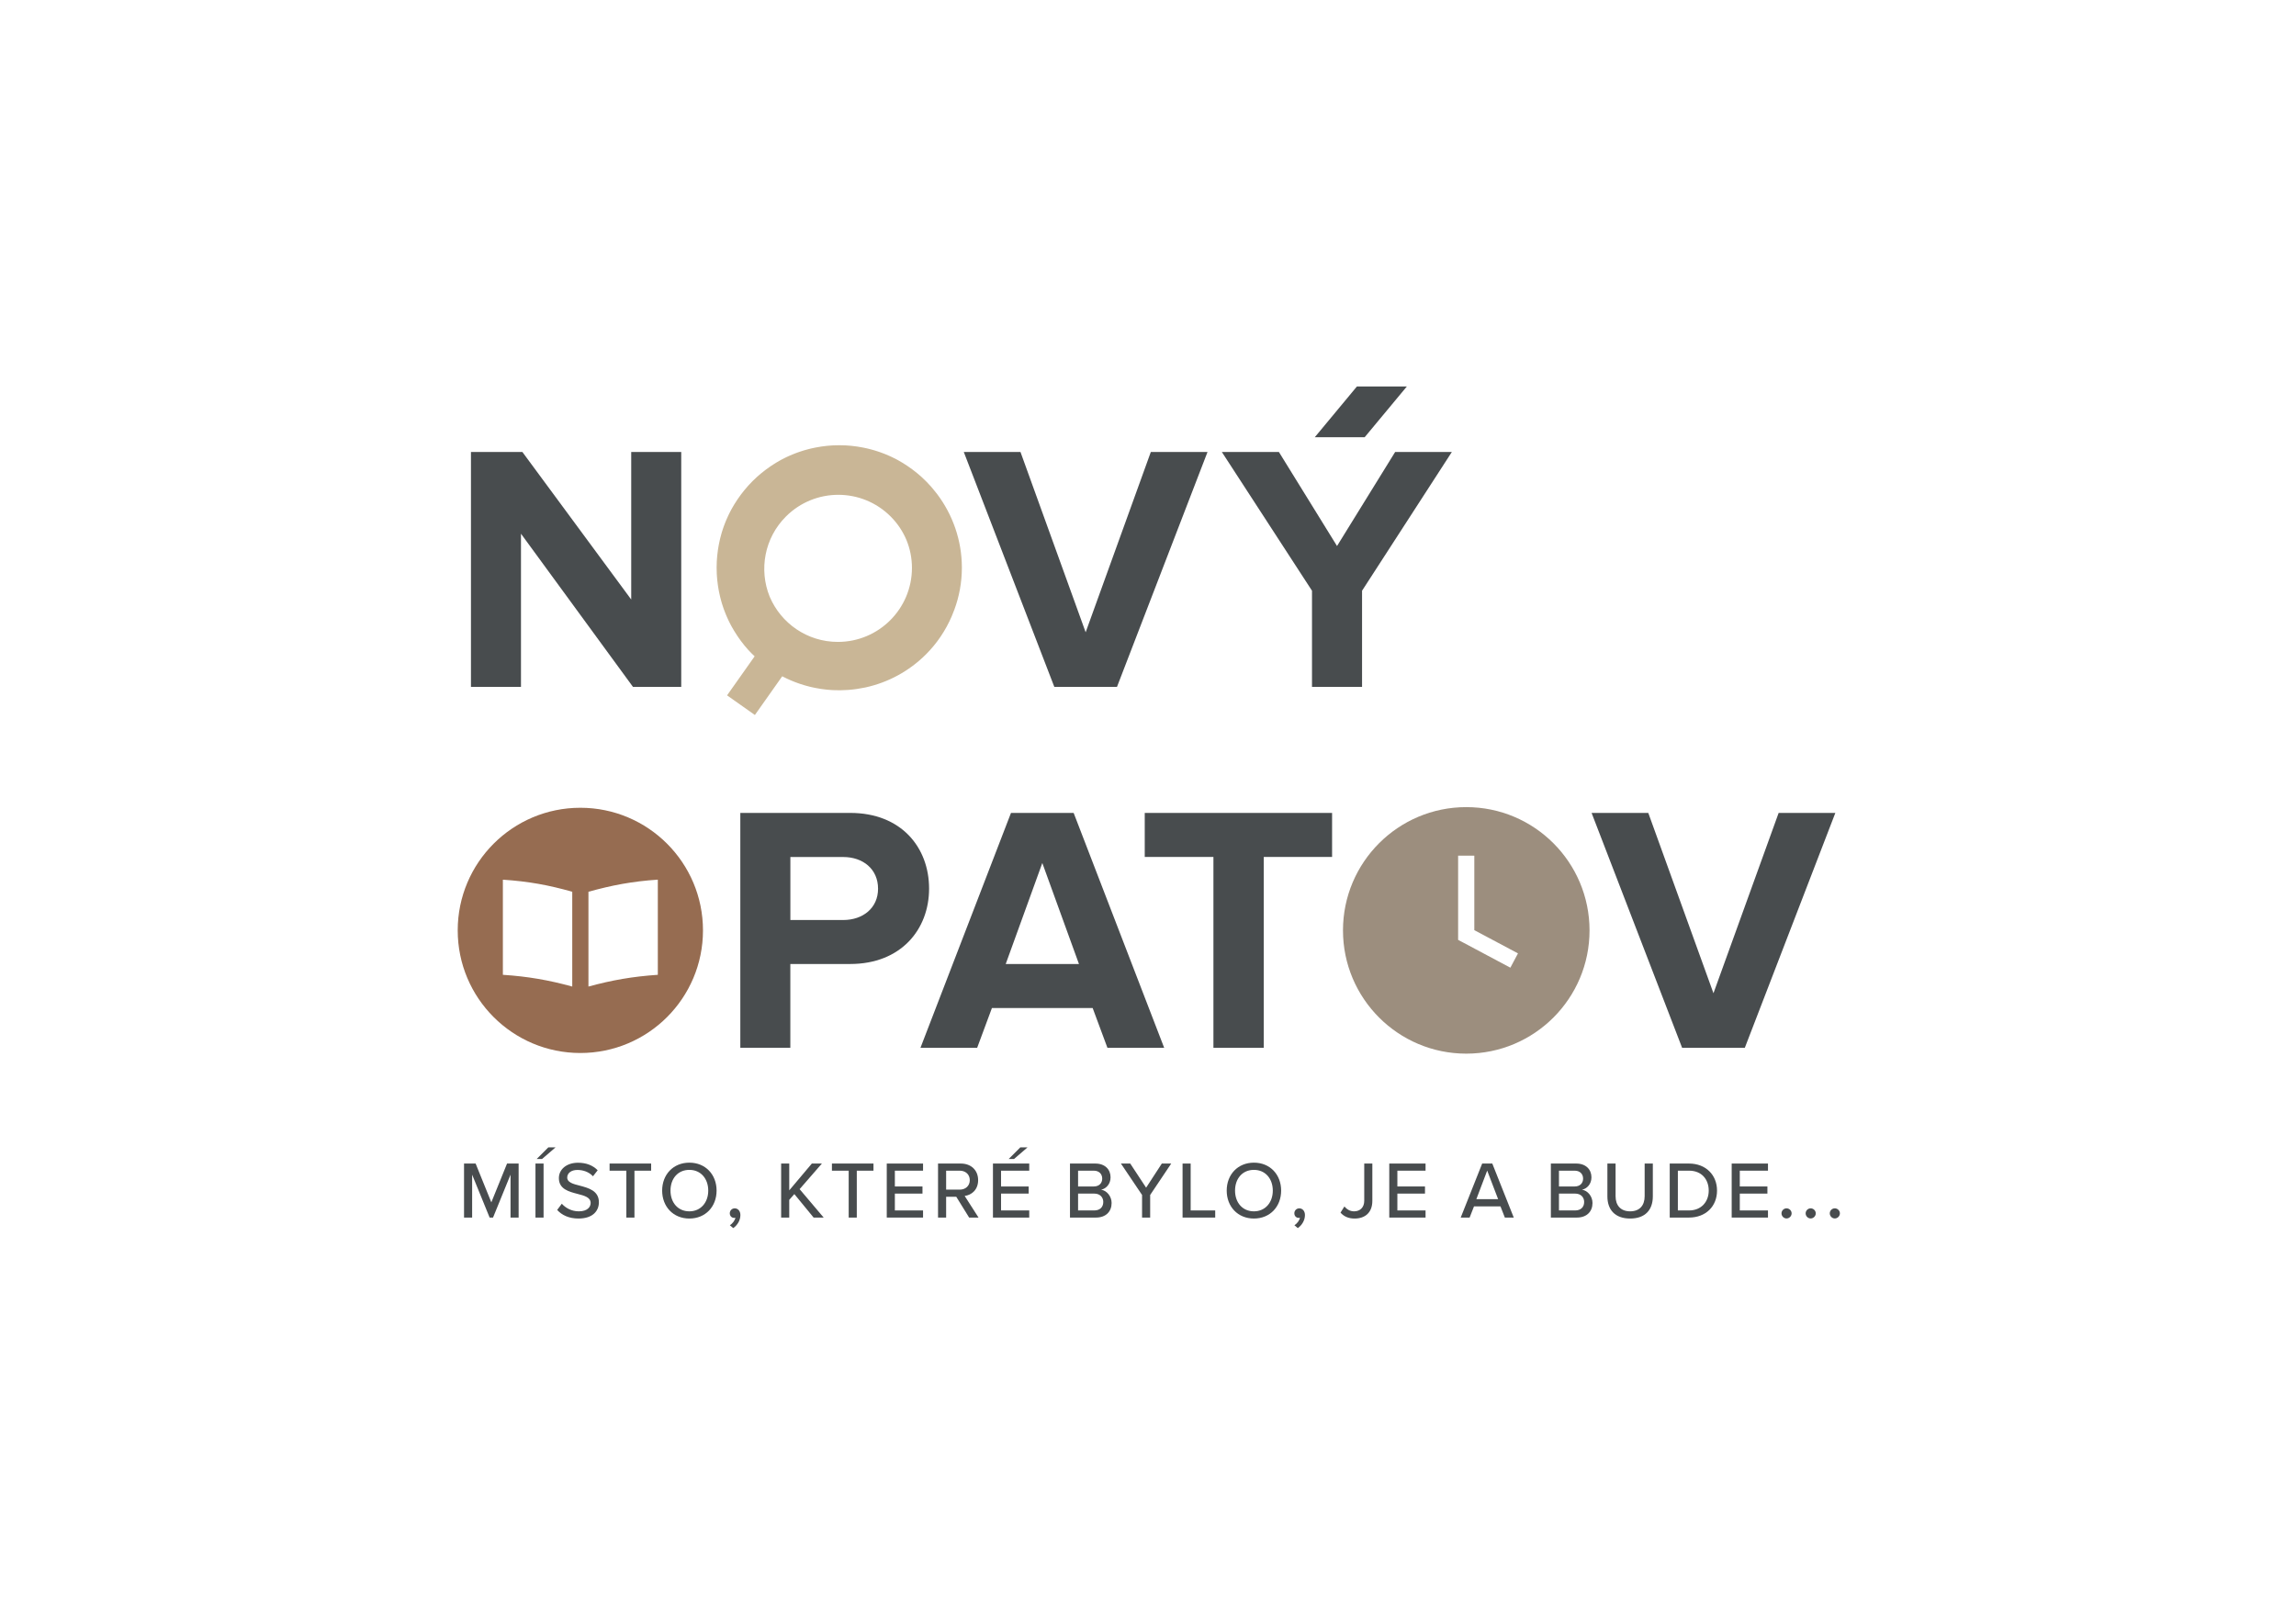 <?xml version="1.0" encoding="utf-8"?>
<!-- Generator: Adobe Illustrator 23.1.1, SVG Export Plug-In . SVG Version: 6.00 Build 0)  -->
<svg version="1.1" id="Vrstva_1" xmlns="http://www.w3.org/2000/svg" xmlns:xlink="http://www.w3.org/1999/xlink" x="0px" y="0px"
	 viewBox="0 0 566.93 396.85" style="enable-background:new 0 0 566.93 396.85;" xml:space="preserve">
<style type="text/css">
	.st0{fill:#484C4E;}
	.st1{fill:#C9B696;}
	.st2{fill:#966C51;}
	.st3{fill:#9C8E7E;}
</style>
<g>
	<g>
		<path class="st0" d="M126.06,290.08l-4.32,10.6h-0.84l-4.32-10.6v10.6h-2v-13.34h2.86l3.88,9.58l3.88-9.58h2.86v13.34h-2V290.08z"
			/>
		<path class="st0" d="M132.22,287.34h2v13.34h-2V287.34z M132.52,286.22l2.88-2.88h1.78l-3.34,2.88H132.52z"/>
		<path class="st0" d="M138.72,297.26c0.9,1,2.34,1.88,4.2,1.88c2.16,0,2.92-1.1,2.92-2.06c0-1.4-1.52-1.8-3.22-2.24
			c-2.14-0.56-4.62-1.18-4.62-3.9c0-2.2,1.94-3.8,4.72-3.8c2.06,0,3.68,0.66,4.86,1.86l-1.16,1.48c-1.02-1.08-2.42-1.56-3.86-1.56
			c-1.48,0-2.5,0.76-2.5,1.88c0,1.2,1.44,1.58,3.1,2c2.18,0.58,4.72,1.26,4.72,4.1c0,2.08-1.44,4.02-5.04,4.02
			c-2.38,0-4.12-0.86-5.26-2.12L138.72,297.26z"/>
		<path class="st0" d="M154.66,289.1h-4.14v-1.76h10.26v1.76h-4.12v11.58h-2V289.1z"/>
		<path class="st0" d="M170.22,287.12c3.98,0,6.72,2.94,6.72,6.9c0,3.96-2.74,6.9-6.72,6.9s-6.72-2.94-6.72-6.9
			C163.5,290.06,166.24,287.12,170.22,287.12z M170.22,288.9c-2.86,0-4.66,2.18-4.66,5.12c0,2.92,1.8,5.12,4.66,5.12
			c2.82,0,4.66-2.2,4.66-5.12C174.88,291.08,173.04,288.9,170.22,288.9z"/>
		<path class="st0" d="M180.22,302.58c0.64-0.4,1.26-1.2,1.36-1.86c-0.04,0-0.2,0.04-0.3,0.04c-0.62,0-1.08-0.48-1.08-1.14
			c0-0.68,0.54-1.22,1.22-1.22c0.74,0,1.4,0.6,1.4,1.66c0,1.3-0.74,2.5-1.76,3.22L180.22,302.58z"/>
		<path class="st0" d="M196.14,294.88l-1.26,1.42v4.38h-2v-13.34h2v6.62l5.58-6.62h2.48l-5.5,6.32l5.94,7.02h-2.48L196.14,294.88z"
			/>
		<path class="st0" d="M209.56,289.1h-4.14v-1.76h10.26v1.76h-4.12v11.58h-2V289.1z"/>
		<path class="st0" d="M218.96,287.34h8.96v1.76h-6.96v3.9h6.82v1.76h-6.82v4.16h6.96v1.76h-8.96V287.34z"/>
		<path class="st0" d="M236.12,295.54h-2.5v5.14h-2v-13.34h5.62c2.54,0,4.28,1.64,4.28,4.1c0,2.4-1.62,3.68-3.32,3.9l3.42,5.34
			h-2.32L236.12,295.54z M236.98,289.1h-3.36v4.68h3.36c1.44,0,2.48-0.94,2.48-2.34S238.42,289.1,236.98,289.1z"/>
		<path class="st0" d="M245.18,287.34h8.96v1.76h-6.96v3.9H254v1.76h-6.82v4.16h6.96v1.76h-8.96V287.34z M249.06,286.22l2.88-2.88
			h1.78l-3.34,2.88H249.06z"/>
		<path class="st0" d="M264.2,287.34h6.26c2.38,0,3.76,1.46,3.76,3.4c0,1.68-1.1,2.8-2.32,3.06c1.42,0.22,2.58,1.66,2.58,3.28
			c0,2.1-1.4,3.6-3.86,3.6h-6.42V287.34z M270.08,293c1.34,0,2.08-0.84,2.08-1.94c0-1.1-0.74-1.96-2.08-1.96h-3.88v3.9H270.08z
			 M270.18,298.92c1.4,0,2.24-0.8,2.24-2.1c0-1.1-0.76-2.06-2.24-2.06h-3.98v4.16H270.18z"/>
		<path class="st0" d="M282,295.1l-5.22-7.76h2.3l3.92,5.96l3.88-5.96h2.32l-5.2,7.76v5.58h-2V295.1z"/>
		<path class="st0" d="M292,287.34h2v11.58h6.06v1.76H292V287.34z"/>
		<path class="st0" d="M309.62,287.12c3.98,0,6.72,2.94,6.72,6.9c0,3.96-2.74,6.9-6.72,6.9s-6.72-2.94-6.72-6.9
			C302.9,290.06,305.64,287.12,309.62,287.12z M309.62,288.9c-2.86,0-4.66,2.18-4.66,5.12c0,2.92,1.8,5.12,4.66,5.12
			c2.82,0,4.66-2.2,4.66-5.12C314.28,291.08,312.44,288.9,309.62,288.9z"/>
		<path class="st0" d="M319.62,302.58c0.64-0.4,1.26-1.2,1.36-1.86c-0.04,0-0.2,0.04-0.3,0.04c-0.62,0-1.08-0.48-1.08-1.14
			c0-0.68,0.54-1.22,1.22-1.22c0.74,0,1.4,0.6,1.4,1.66c0,1.3-0.74,2.5-1.76,3.22L319.62,302.58z"/>
		<path class="st0" d="M331.96,297.94c0.56,0.64,1.3,1.2,2.4,1.2c1.54,0,2.5-1.04,2.5-2.6v-9.2h2v9.22c0,2.96-1.88,4.36-4.36,4.36
			c-1.4,0-2.58-0.42-3.5-1.46L331.96,297.94z"/>
		<path class="st0" d="M343.04,287.34H352v1.76h-6.96v3.9h6.82v1.76h-6.82v4.16H352v1.76h-8.96V287.34z"/>
		<path class="st0" d="M370.5,297.92h-6.54l-1.08,2.76h-2.2l5.3-13.34h2.5l5.3,13.34h-2.2L370.5,297.92z M364.54,296.14h5.38
			l-2.7-7.06L364.54,296.14z"/>
		<path class="st0" d="M382.94,287.34h6.26c2.38,0,3.76,1.46,3.76,3.4c0,1.68-1.1,2.8-2.32,3.06c1.42,0.22,2.58,1.66,2.58,3.28
			c0,2.1-1.4,3.6-3.86,3.6h-6.42V287.34z M388.82,293c1.34,0,2.08-0.84,2.08-1.94c0-1.1-0.74-1.96-2.08-1.96h-3.88v3.9H388.82z
			 M388.92,298.92c1.4,0,2.24-0.8,2.24-2.1c0-1.1-0.76-2.06-2.24-2.06h-3.98v4.16H388.92z"/>
		<path class="st0" d="M396.9,287.34h2.02v8.06c0,2.28,1.26,3.74,3.6,3.74s3.58-1.46,3.58-3.74v-8.06h2.02v8.1
			c0,3.32-1.86,5.48-5.6,5.48s-5.62-2.18-5.62-5.46V287.34z"/>
		<path class="st0" d="M412.29,287.34h4.76c4.16,0,6.92,2.84,6.92,6.68c0,3.86-2.76,6.66-6.92,6.66h-4.76V287.34z M417.06,298.92
			c3.08,0,4.86-2.2,4.86-4.9c0-2.74-1.72-4.92-4.86-4.92h-2.76v9.82H417.06z"/>
		<path class="st0" d="M427.59,287.34h8.96v1.76h-6.96v3.9h6.82v1.76h-6.82v4.16h6.96v1.76h-8.96V287.34z"/>
		<path class="st0" d="M441.13,298.4c0.68,0,1.26,0.56,1.26,1.24c0,0.68-0.58,1.26-1.26,1.26c-0.68,0-1.24-0.58-1.24-1.26
			C439.89,298.96,440.46,298.4,441.13,298.4z"/>
		<path class="st0" d="M447.09,298.4c0.68,0,1.26,0.56,1.26,1.24c0,0.68-0.58,1.26-1.26,1.26c-0.68,0-1.24-0.58-1.24-1.26
			C445.85,298.96,446.42,298.4,447.09,298.4z"/>
		<path class="st0" d="M453.05,298.4c0.68,0,1.26,0.56,1.26,1.24c0,0.68-0.58,1.26-1.26,1.26c-0.68,0-1.24-0.58-1.24-1.26
			C451.81,298.96,452.37,298.4,453.05,298.4z"/>
	</g>
	<path class="st1" d="M231.39,122C231.39,122,231.39,122,231.39,122c-0.38-0.5-0.77-0.98-1.17-1.45c-0.1-0.11-0.19-0.23-0.29-0.34
		c-0.75-0.85-1.55-1.67-2.39-2.43c-0.16-0.14-0.32-0.27-0.47-0.41c-0.21-0.19-0.43-0.37-0.65-0.55c-0.22-0.18-0.44-0.35-0.66-0.52
		c-0.16-0.13-0.33-0.26-0.49-0.38c-0.25-0.19-0.51-0.36-0.76-0.54c-0.15-0.1-0.29-0.21-0.44-0.31c-0.27-0.18-0.54-0.35-0.81-0.52
		c-0.15-0.09-0.29-0.19-0.44-0.28c-0.27-0.16-0.54-0.31-0.81-0.47c-0.16-0.09-0.32-0.18-0.48-0.27c-0.26-0.14-0.52-0.27-0.78-0.4
		c-0.18-0.09-0.37-0.19-0.55-0.27c-0.24-0.11-0.48-0.22-0.73-0.33c-0.22-0.1-0.43-0.19-0.65-0.28c-0.22-0.09-0.44-0.17-0.66-0.26
		c-0.25-0.1-0.5-0.19-0.75-0.28c-0.2-0.07-0.39-0.13-0.59-0.2c-0.28-0.09-0.55-0.18-0.84-0.27c-0.18-0.05-0.35-0.1-0.53-0.15
		c-0.3-0.08-0.6-0.17-0.9-0.24c-0.17-0.04-0.34-0.08-0.5-0.12c-0.31-0.07-0.62-0.14-0.94-0.2c-0.18-0.03-0.35-0.06-0.53-0.09
		c-0.31-0.05-0.61-0.11-0.92-0.16c-0.21-0.03-0.42-0.05-0.62-0.08c-0.28-0.03-0.55-0.07-0.83-0.1c-0.29-0.03-0.57-0.05-0.86-0.07
		c-0.21-0.01-0.41-0.03-0.62-0.04c-1-0.05-2.01-0.05-3.01,0c-0.21,0.01-0.41,0.03-0.62,0.04c-0.29,0.02-0.57,0.04-0.86,0.07
		c-0.28,0.03-0.56,0.07-0.83,0.1c-0.21,0.03-0.42,0.05-0.62,0.08c-0.31,0.05-0.61,0.1-0.92,0.16c-0.18,0.03-0.35,0.06-0.53,0.09
		c-0.31,0.06-0.63,0.13-0.94,0.2c-0.17,0.04-0.34,0.07-0.5,0.12c-0.3,0.08-0.6,0.16-0.9,0.24c-0.18,0.05-0.35,0.1-0.53,0.15
		c-0.28,0.08-0.56,0.18-0.84,0.27c-0.2,0.07-0.39,0.13-0.59,0.2c-0.25,0.09-0.5,0.19-0.75,0.28c-0.22,0.08-0.44,0.17-0.66,0.26
		c-0.22,0.09-0.43,0.19-0.65,0.28c-0.24,0.11-0.49,0.21-0.73,0.33c-0.19,0.09-0.37,0.18-0.55,0.27c-0.26,0.13-0.52,0.26-0.78,0.4
		c-0.16,0.09-0.32,0.18-0.48,0.27c-0.27,0.15-0.54,0.31-0.81,0.47c-0.15,0.09-0.29,0.18-0.44,0.28c-0.27,0.17-0.54,0.34-0.81,0.52
		c-0.15,0.1-0.29,0.2-0.44,0.31c-0.26,0.18-0.51,0.35-0.76,0.54c-0.17,0.12-0.33,0.26-0.49,0.38c-0.22,0.17-0.45,0.34-0.66,0.52
		c-0.22,0.18-0.43,0.37-0.65,0.55c-0.16,0.14-0.32,0.27-0.47,0.41c-0.74,0.67-1.45,1.38-2.13,2.13c-0.14,0.16-0.27,0.32-0.41,0.48
		c-0.19,0.21-0.37,0.43-0.55,0.64c-0.18,0.22-0.35,0.44-0.52,0.66c-0.13,0.16-0.26,0.33-0.38,0.49c-0.19,0.25-0.36,0.51-0.54,0.76
		c-0.1,0.15-0.21,0.29-0.31,0.44c-0.18,0.27-0.35,0.54-0.52,0.81c-0.09,0.15-0.19,0.29-0.28,0.44c-0.16,0.27-0.31,0.54-0.47,0.81
		c-0.09,0.16-0.18,0.32-0.27,0.48c-0.14,0.26-0.27,0.52-0.4,0.78c-0.09,0.18-0.18,0.37-0.27,0.55c-0.11,0.24-0.22,0.49-0.33,0.73
		c-0.09,0.21-0.19,0.43-0.28,0.64c-0.09,0.22-0.18,0.44-0.26,0.66c-0.1,0.25-0.19,0.49-0.28,0.74c-0.07,0.2-0.13,0.4-0.2,0.59
		c-0.09,0.28-0.18,0.55-0.27,0.83c-0.05,0.18-0.1,0.36-0.15,0.54c-0.08,0.3-0.17,0.6-0.24,0.9c-0.04,0.17-0.08,0.34-0.12,0.51
		c-0.07,0.31-0.14,0.62-0.2,0.93c-0.04,0.18-0.06,0.36-0.1,0.54c-0.05,0.3-0.11,0.61-0.15,0.91c-0.03,0.21-0.05,0.42-0.08,0.63
		c-0.03,0.27-0.07,0.55-0.1,0.83c-0.03,0.29-0.05,0.58-0.07,0.87c-0.01,0.2-0.03,0.4-0.04,0.6c-0.05,1-0.05,2.01,0,3.01
		c0.01,0.2,0.03,0.4,0.04,0.6c0.02,0.29,0.04,0.58,0.07,0.87c0.03,0.28,0.06,0.55,0.1,0.82c0.03,0.21,0.05,0.42,0.08,0.63
		c0.04,0.31,0.1,0.61,0.15,0.91c0.03,0.18,0.06,0.36,0.1,0.54c0.06,0.31,0.13,0.62,0.2,0.93c0.04,0.17,0.08,0.34,0.12,0.51
		c0.08,0.3,0.16,0.6,0.24,0.9c0.05,0.18,0.1,0.36,0.15,0.54c0.08,0.28,0.18,0.56,0.27,0.83c0.07,0.2,0.13,0.4,0.2,0.59
		c0.09,0.25,0.18,0.5,0.28,0.74c0.09,0.22,0.17,0.44,0.26,0.66c0.09,0.22,0.19,0.43,0.28,0.65c0.11,0.24,0.22,0.49,0.33,0.73
		c0.09,0.19,0.18,0.37,0.27,0.55c0.13,0.26,0.26,0.53,0.4,0.78c0.09,0.16,0.18,0.32,0.27,0.48c0.15,0.27,0.31,0.54,0.47,0.81
		c0.09,0.15,0.18,0.29,0.28,0.44c0.17,0.27,0.34,0.54,0.52,0.81c0.1,0.15,0.2,0.29,0.3,0.44c0.18,0.26,0.36,0.51,0.54,0.76
		c0.12,0.17,0.25,0.33,0.38,0.49c0.17,0.22,0.34,0.45,0.52,0.67c0.18,0.22,0.37,0.43,0.55,0.64c0.14,0.16,0.27,0.32,0.41,0.48
		c0.5,0.55,1.03,1.06,1.57,1.57l-6.81,9.64l6.87,4.85l6.75-9.56c0.18,0.09,0.36,0.19,0.55,0.28c0.18,0.09,0.37,0.19,0.55,0.27
		c0.24,0.11,0.48,0.22,0.73,0.33c0.22,0.1,0.43,0.19,0.65,0.28c0.22,0.09,0.44,0.17,0.66,0.26c0.25,0.1,0.5,0.19,0.75,0.28
		c0.2,0.07,0.39,0.13,0.59,0.2c0.28,0.09,0.55,0.18,0.84,0.27c0.18,0.05,0.35,0.1,0.53,0.15c0.3,0.08,0.6,0.17,0.9,0.24
		c0.17,0.04,0.34,0.08,0.5,0.12c0.31,0.07,0.62,0.14,0.94,0.2c0.18,0.03,0.35,0.06,0.53,0.09c0.31,0.05,0.61,0.11,0.92,0.16
		c0.21,0.03,0.42,0.05,0.62,0.08c0.28,0.03,0.55,0.07,0.83,0.1c0.29,0.03,0.57,0.05,0.86,0.07c0.21,0.01,0.41,0.03,0.62,0.04
		c1.17,0.06,2.34,0.04,3.5-0.04c0.15-0.01,0.3-0.02,0.44-0.03c1.35-0.11,2.68-0.31,4.01-0.59c0.06-0.01,0.12-0.03,0.18-0.04
		c5.42-1.21,10.57-3.92,14.79-8.13c2.77-2.77,4.86-5.94,6.33-9.33c0.06-0.15,0.12-0.3,0.18-0.45c0.18-0.42,0.35-0.85,0.51-1.28
		c1.19-3.23,1.85-6.72,1.85-10.36C237.5,133.39,235.22,127.08,231.39,122z M206.89,158.52c-7.56,0-14.04-4.59-16.82-11.13
		c-0.01-0.01-0.01-0.03-0.02-0.04c0-0.01-0.01-0.02-0.01-0.03c-2.66-6.59-1.32-14.43,4.03-19.77c7.14-7.14,18.71-7.14,25.85,0
		c1.72,1.72,3.02,3.7,3.91,5.82c0.87,2.13,1.35,4.45,1.35,6.88C225.17,150.34,216.99,158.52,206.89,158.52z"/>
	<path class="st0" d="M430.83,258.76l22.35-58h-14l-16.09,44.52L407,200.76h-14l22.35,58H430.83z M312.05,258.76v-47.13h16.87
		v-10.87h-46.26v10.87h16.96v47.13H312.05z M266.42,238.07h-18.09l9.04-24.95L266.42,238.07z M287.46,258.76l-22.35-58h-15.48
		l-22.35,58h14l3.65-9.83h24.87l3.65,9.83H287.46z M208.2,227.2h-13.04v-15.56h13.04c4.87,0,8.61,2.96,8.61,7.83
		C216.81,224.24,213.07,227.2,208.2,227.2 M195.15,258.76v-20.7h14.78c12.52,0,19.48-8.52,19.48-18.61c0-10.17-6.87-18.7-19.48-18.7
		h-27.13v58H195.15z"/>
	<path class="st0" d="M336.32,169.62v-23.74l22.17-34.26h-14l-14.35,23.22l-14.35-23.22h-14.09l22.26,34.26v23.74H336.32z
		 M275.81,169.62l22.35-58h-14l-16.09,44.52l-16.09-44.52h-14l22.35,58H275.81z M168.21,169.62v-58h-12.35v36.43l-26.87-36.43h-12.7
		v58h12.35V131.8l27.65,37.82H168.21z"/>
	<polygon class="st0" points="335.05,95.44 324.64,107.98 336.96,107.98 347.38,95.44 	"/>
	<path class="st2" d="M143.3,199.48c-16.72,0-30.28,13.56-30.28,30.28c0,16.72,13.56,30.28,30.28,30.28
		c16.73,0,30.28-13.56,30.28-30.28C173.58,213.04,160.02,199.48,143.3,199.48z M141.3,243.63c-5.79-1.59-10.91-2.49-17.13-2.9
		v-23.49v0c6.34,0.42,11.25,1.32,17.13,2.98V243.63z M162.43,240.73L162.43,240.73c-6.22,0.42-11.34,1.32-17.13,2.9v-23.41
		c5.78-1.6,10.79-2.57,17.13-2.99V240.73z"/>
	<path class="st3" d="M362.05,199.32c-16.81,0-30.44,13.63-30.44,30.44c0,16.81,13.63,30.44,30.44,30.44
		c16.81,0,30.44-13.63,30.44-30.44C392.48,212.95,378.86,199.32,362.05,199.32z M372.94,238.97l-12.9-6.87v-20.8h4v18.4l10.78,5.74
		L372.94,238.97z"/>
</g>
</svg>

